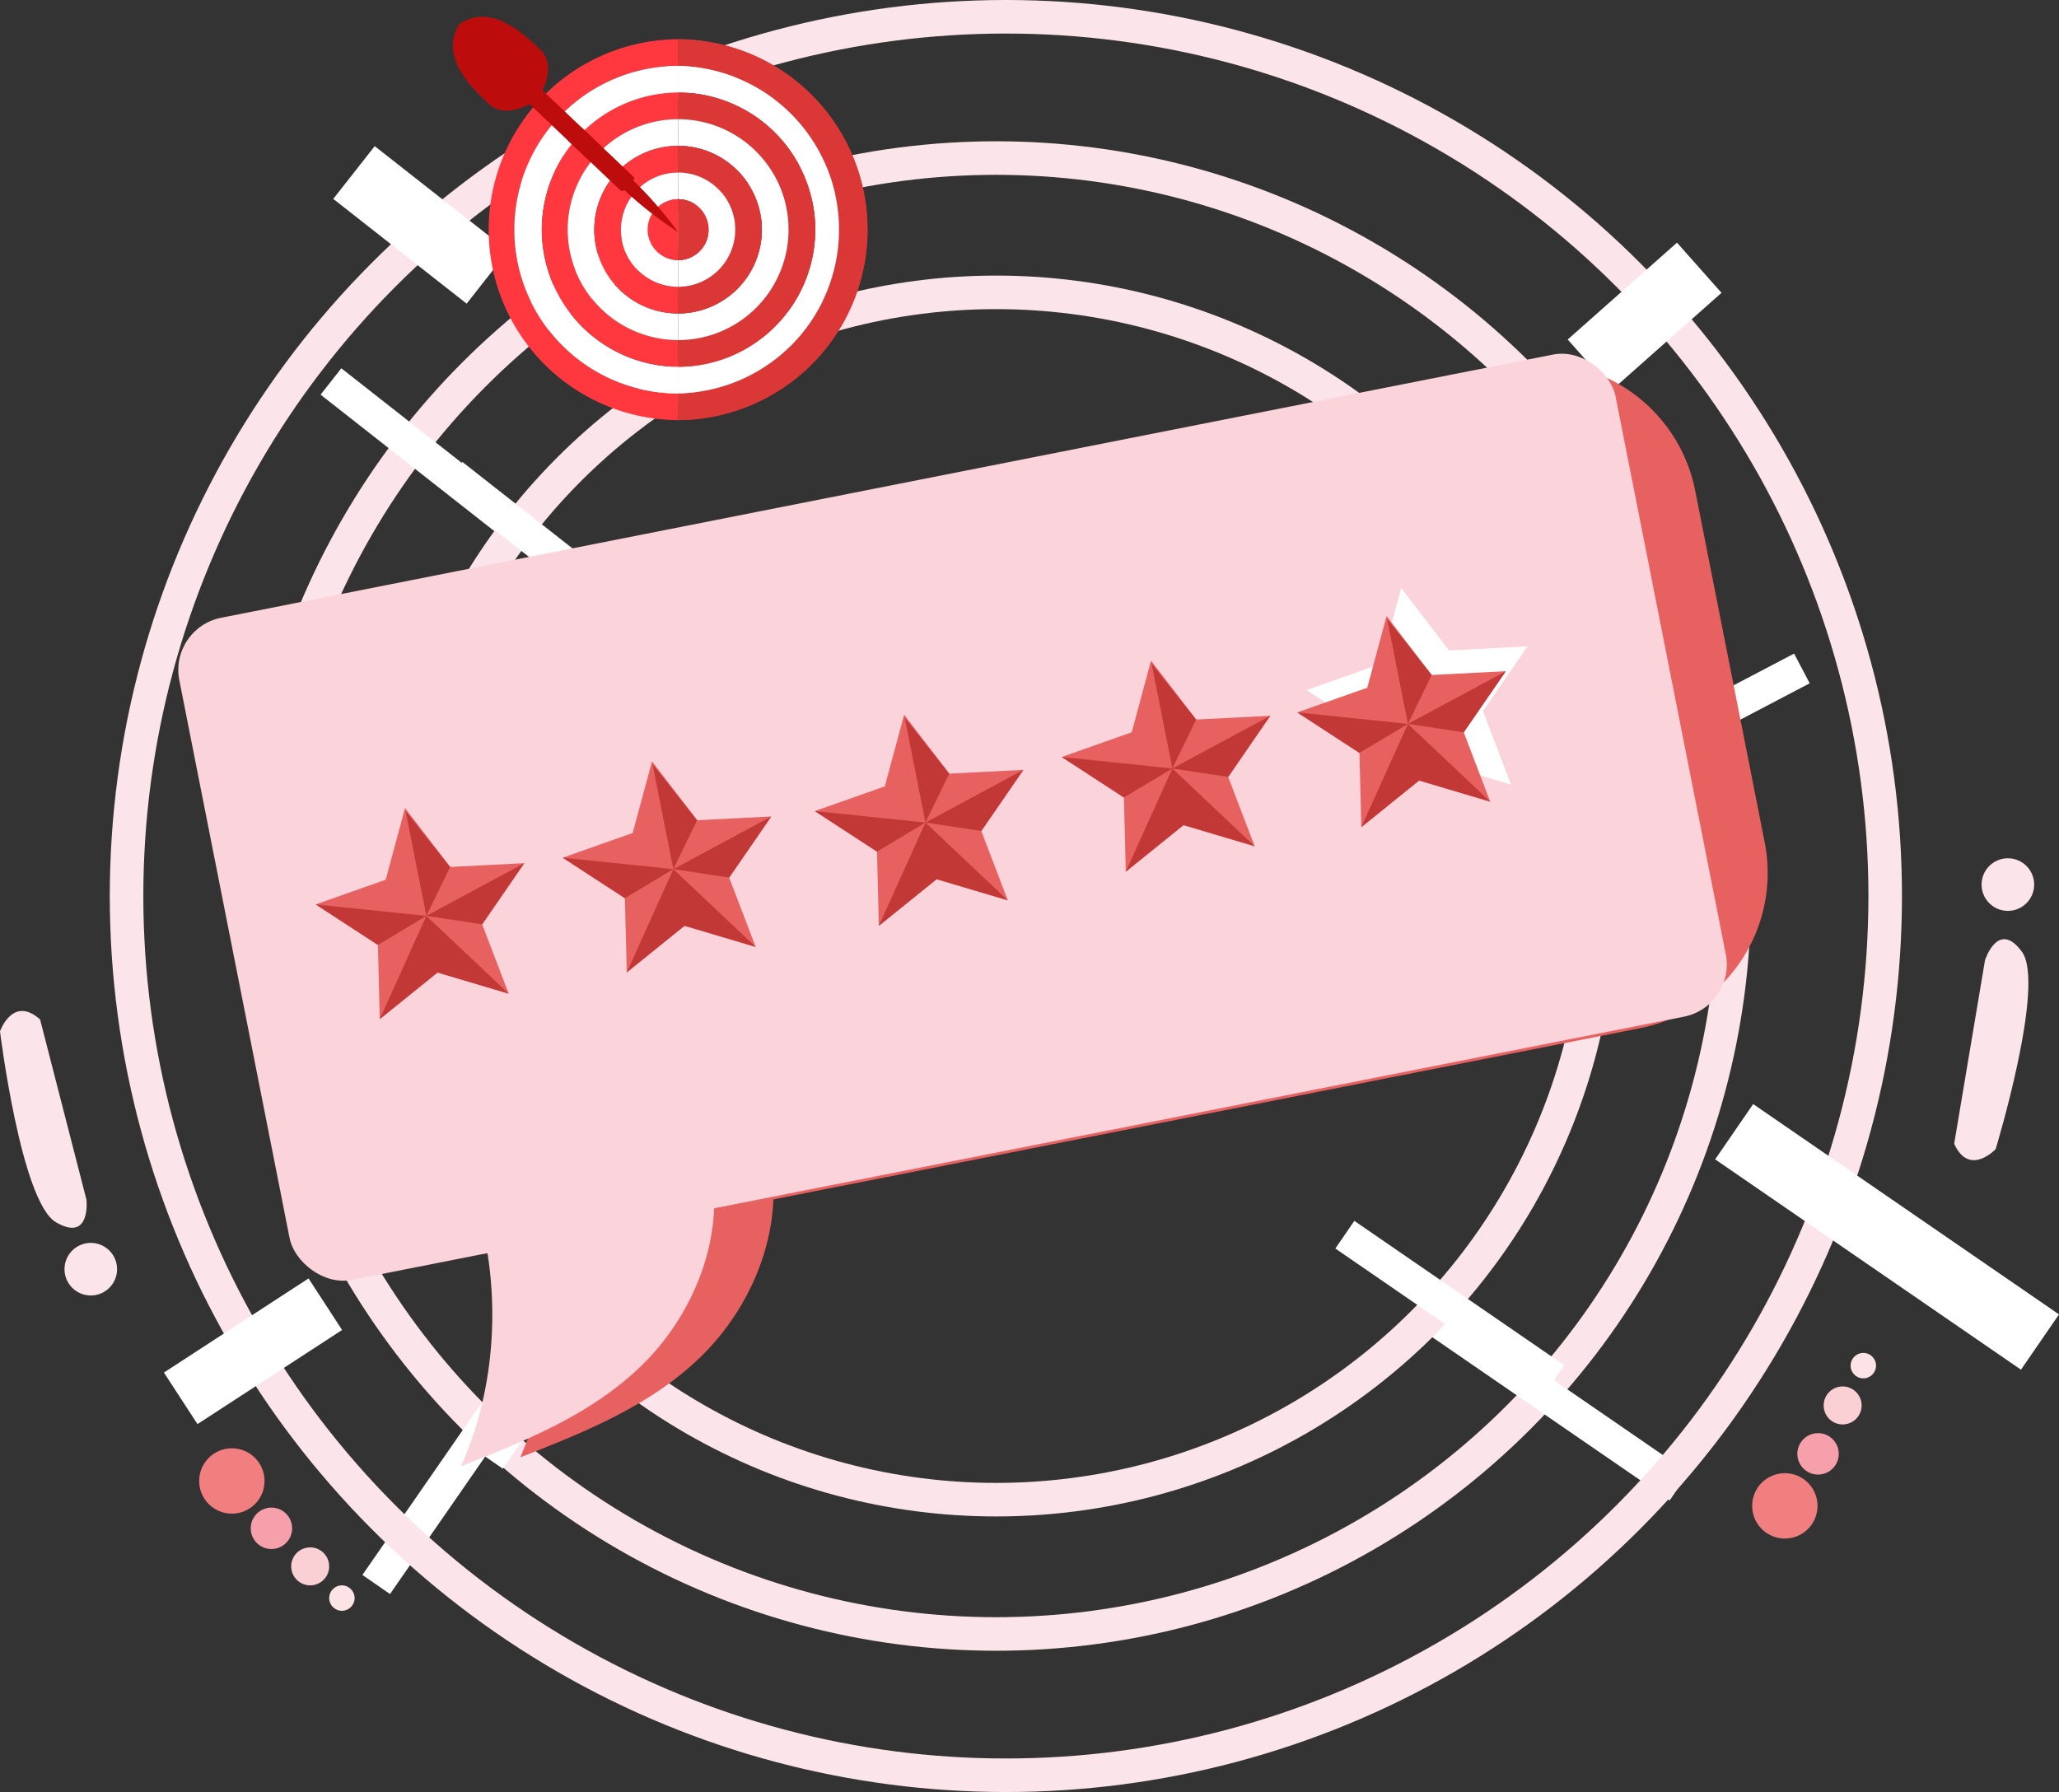 <svg xmlns="http://www.w3.org/2000/svg"  viewBox="0 0 368.264 320.542">
  <rect x="0" y="0" width="368.264" height="320.542" fill="#333333" stroke="none"/>
  <g id="Group_687" data-name="Group 687" transform="translate(-659 -3910)">
    <g id="Group_686" data-name="Group 686" transform="translate(556 67)">
      <g id="Group_573" data-name="Group 573" transform="translate(71.7 3824.133)">
        <g id="Group_566" data-name="Group 566" transform="translate(31.3 21.867)">
          <g id="Group_560" data-name="Group 560" transform="translate(46.164 25.271)">
            <circle id="Ellipse_117" data-name="Ellipse 117" cx="132" cy="132" r="132" fill="none" stroke="#fce5ea" stroke-miterlimit="10" stroke-width="6"/>
            <line id="Line_66" data-name="Line 66" x2="35.637" y2="27.993" transform="translate(13.029 39.963)" fill="none" stroke="#fff" stroke-miterlimit="10" stroke-width="6"/>
            <line id="Line_67" data-name="Line 67" x1="31.72" y2="45.812" transform="translate(21.123 209.336)" fill="none" stroke="#fff" stroke-miterlimit="10" stroke-width="6"/>
            <line id="Line_68" data-name="Line 68" x1="38.631" y2="20.261" transform="translate(237.484 91.293)" fill="none" stroke="#fff" stroke-miterlimit="10" stroke-width="6"/>
            <line id="Line_69" data-name="Line 69" x1="45.91" y1="31.577" transform="translate(208.245 206.059)" fill="none" stroke="#fff" stroke-miterlimit="10" stroke-width="6"/>
          </g>
          <circle id="Ellipse_118" data-name="Ellipse 118" cx="157.271" cy="157.271" r="157.271" transform="translate(22.636)" fill="none" stroke="#fce5ea" stroke-miterlimit="10" stroke-width="6"/>
          <line id="Line_70" data-name="Line 70" x2="23.853" y2="18.737" transform="translate(63.313 27.859)" fill="none" stroke="#fff" stroke-miterlimit="10" stroke-width="12"/>
          <line id="Line_71" data-name="Line 71" x1="25.863" y2="16.834" transform="translate(32.32 230.286)" fill="none" stroke="#fff" stroke-miterlimit="10" stroke-width="11"/>
          <line id="Line_72" data-name="Line 72" x1="19.547" y2="17.328" transform="translate(284.373 44.891)" fill="none" stroke="#fff" stroke-miterlimit="10" stroke-width="12"/>
          <line id="Line_73" data-name="Line 73" x1="54.699" y1="37.623" transform="translate(310.165 199.43)" fill="none" stroke="#fff" stroke-miterlimit="10" stroke-width="12"/>
          <g id="Group_561" data-name="Group 561" transform="translate(70.188 49.294)">
            <circle id="Ellipse_119" data-name="Ellipse 119" cx="107.977" cy="107.977" r="107.977" fill="none" stroke="#fce5ea" stroke-miterlimit="10" stroke-width="6"/>
            <line id="Line_74" data-name="Line 74" x2="29.151" y2="22.898" transform="translate(10.658 32.69)" fill="none" stroke="#fff" stroke-miterlimit="10" stroke-width="6"/>
            <line id="Line_75" data-name="Line 75" x1="25.947" y2="37.474" transform="translate(17.278 171.237)" fill="none" stroke="#fff" stroke-miterlimit="10" stroke-width="6"/>
            <line id="Line_76" data-name="Line 76" x1="27.522" y2="22.711" transform="translate(183.856 34.357)" fill="none" stroke="#fff" stroke-miterlimit="10" stroke-width="6"/>
            <line id="Line_77" data-name="Line 77" x1="37.555" y1="25.83" transform="translate(170.345 168.557)" fill="none" stroke="#fff" stroke-miterlimit="10" stroke-width="6"/>
          </g>
          <g id="Group_562" data-name="Group 562" transform="translate(35.623 256.056)">
            <circle id="Ellipse_120" data-name="Ellipse 120" cx="5.847" cy="5.847" r="5.847" fill="#f27f80"/>
            <circle id="Ellipse_121" data-name="Ellipse 121" cx="3.705" cy="3.705" r="3.705" transform="translate(9.219 10.611)" fill="#f5a0ab"/>
            <circle id="Ellipse_122" data-name="Ellipse 122" cx="3.398" cy="3.398" r="3.398" transform="translate(16.456 17.723)" fill="#fbd0d5"/>
            <circle id="Ellipse_123" data-name="Ellipse 123" cx="2.275" cy="2.275" r="2.275" transform="translate(23.252 24.52)" fill="#fce3e6"/>
          </g>
          <g id="Group_563" data-name="Group 563" transform="translate(313.382 238.998)">
            <circle id="Ellipse_124" data-name="Ellipse 124" cx="5.847" cy="5.847" r="5.847" transform="translate(0 21.511)" fill="#f27f80"/>
            <circle id="Ellipse_125" data-name="Ellipse 125" cx="3.705" cy="3.705" r="3.705" transform="translate(8.082 14.35)" fill="#f5a0ab"/>
            <circle id="Ellipse_126" data-name="Ellipse 126" cx="3.398" cy="3.398" r="3.398" transform="translate(12.788 5.998)" fill="#fbd0d5"/>
            <circle id="Ellipse_127" data-name="Ellipse 127" cx="2.275" cy="2.275" r="2.275" transform="translate(17.609)" fill="#fce3e6"/>
          </g>
          <g id="Group_564" data-name="Group 564" transform="translate(0 177.836)">
            <path id="Path_957" data-name="Path 957" d="M46.764,138.636s.825,7.662-5.44,4.036S31.3,108.511,31.3,108.511s2.277-6.5,7.169-2.123" transform="translate(-31.3 -104.871)" fill="#fce5ea"/>
            <circle id="Ellipse_128" data-name="Ellipse 128" cx="4.703" cy="4.703" r="4.703" transform="translate(11.536 41.481)" fill="#fce5ea"/>
          </g>
          <g id="Group_565" data-name="Group 565" transform="translate(349.515 150.523)">
            <path id="Path_958" data-name="Path 958" d="M199.952,102.626s2.359-7.338,6.612-1.478-4.713,35.287-4.713,35.287-4.722,5.018-7.415-.971" transform="translate(-194.435 -84.407)" fill="#fce5ea"/>
            <circle id="Ellipse_129" data-name="Ellipse 129" cx="4.703" cy="4.703" r="4.703" transform="translate(4.901)" fill="#fce5ea"/>
          </g>
        </g>
        <path id="Path_959" data-name="Path 959" d="M139.847,102.893c-.988,1.324-9.635,11.04-10.749,10.211s5.729-11.893,6.717-13.217a2.553,2.553,0,1,1,4.032,3.006Z" transform="translate(111.594 87.618)" fill="#fff"/>
        <path id="Path_960" data-name="Path 960" d="M145.643,107.774c-1.513.666-13.819,4.874-14.38,3.6s10.837-7.537,12.347-8.2a2.553,2.553,0,1,1,2.033,4.6Z" transform="translate(114.183 92.55)" fill="#fff"/>
        <path id="Path_961" data-name="Path 961" d="M118.671,103.1c1.423.838,12.017,8.384,11.312,9.581s-12.441-4.409-13.866-5.249a2.552,2.552,0,1,1,2.554-4.332Z" transform="translate(95.075 92.255)" fill="#fff"/>
        <path id="Path_962" data-name="Path 962" d="M123.156,99.319c.827,1.431,6.34,13.213,5.138,13.907s-8.664-9.958-9.491-11.387a2.553,2.553,0,1,1,4.354-2.52Z" transform="translate(99.438 86.635)" fill="#fff"/>
        <g id="Group_572" data-name="Group 572" transform="translate(61.53 80.442)">
          <path id="Path_963" data-name="Path 963" d="M283.27,64.817,81.771,104.64A28.311,28.311,0,0,0,59.553,137.8l12.463,63.058a28.31,28.31,0,0,0,33.16,22.216l5.863-1.159a68.409,68.409,0,0,1-4.725,38.114c11.4-4.463,23.069-9.1,32.171-17.886,7.283-7.031,12.671-17.369,13.087-28.239l155.1-30.652a28.307,28.307,0,0,0,22.216-33.16l-12.46-63.058A28.309,28.309,0,0,0,283.27,64.817Z" transform="translate(-43.48 -60.933)" fill="#e86161"/>
          <rect id="Rectangle_1492" data-name="Rectangle 1492" width="261.844" height="120.723" rx="9.498" transform="translate(0 50.767) rotate(-11.179)" fill="#fbd3db"/>
          <path id="Path_964" data-name="Path 964" d="M76.572,118.789c4.475,15.476,3.426,32.611-2.85,46.6,11.4-4.463,23.069-9.1,32.171-17.886s15.253-22.745,12.421-36.45" transform="translate(-21.49 35.289)" fill="#fbd3db"/>
          <g id="Group_567" data-name="Group 567" transform="translate(26.233 82.96)">
            <path id="Path_965" data-name="Path 965" d="M80.948,89.726l8.072,10.54,13.259-.674-7.53,10.934,4.739,12.4-12.726-3.782-10.33,8.339L76.1,114.213l-11.123-7.248,12.519-4.42Z" transform="translate(-64.973 -89.726)" fill="#e86161"/>
            <path id="Path_966" data-name="Path 966" d="M68.829,114.685l8.329-18.467,14.728,13.91-12.726-3.782Z" transform="translate(-57.37 -76.927)" fill="#c23836"/>
            <path id="Path_967" data-name="Path 967" d="M84.76,97.581,76.1,102.776,64.973,95.528Z" transform="translate(-64.973 -78.289)" fill="#c23836"/>
            <path id="Path_968" data-name="Path 968" d="M70.382,89.9,74.1,108.683l4.26-8.752Z" transform="translate(-54.308 -89.391)" fill="#c23836"/>
            <path id="Path_969" data-name="Path 969" d="M89.15,93.047l-17.519,9.426,9.989,1.508Z" transform="translate(-51.844 -83.181)" fill="#c23836"/>
          </g>
          <g id="Group_568" data-name="Group 568" transform="translate(70.41 74.601)">
            <path id="Path_970" data-name="Path 970" d="M95.814,86.913l8.072,10.54,13.259-.674-7.53,10.934,4.739,12.4-12.726-3.782L91.3,124.672,90.963,111.4l-11.123-7.248,12.519-4.42Z" transform="translate(-79.839 -86.913)" fill="#e86161"/>
            <path id="Path_971" data-name="Path 971" d="M83.7,111.872l8.329-18.467,14.728,13.91-12.726-3.782Z" transform="translate(-72.237 -74.114)" fill="#c23836"/>
            <path id="Path_972" data-name="Path 972" d="M99.627,94.768l-8.664,5.195L79.839,92.715Z" transform="translate(-79.839 -75.476)" fill="#c23836"/>
            <path id="Path_973" data-name="Path 973" d="M85.249,87.084l3.713,18.787,4.26-8.752Z" transform="translate(-69.174 -86.578)" fill="#c23836"/>
            <path id="Path_974" data-name="Path 974" d="M104.017,90.234,86.5,99.66l9.989,1.508Z" transform="translate(-66.711 -80.368)" fill="#c23836"/>
          </g>
          <g id="Group_569" data-name="Group 569" transform="translate(115.504 66.266)">
            <path id="Path_975" data-name="Path 975" d="M110.989,84.109l8.072,10.54,13.259-.674-7.53,10.934,4.739,12.4L116.8,113.528l-10.33,8.339-.335-13.272-11.123-7.248,12.519-4.42Z" transform="translate(-95.014 -84.109)" fill="#e86161"/>
            <path id="Path_976" data-name="Path 976" d="M98.87,109.067,107.2,90.6l14.728,13.91L109.2,100.728Z" transform="translate(-87.412 -71.309)" fill="#c23836"/>
            <path id="Path_977" data-name="Path 977" d="M114.8,91.963l-8.664,5.195L95.014,89.91Z" transform="translate(-95.014 -72.671)" fill="#c23836"/>
            <path id="Path_978" data-name="Path 978" d="M100.424,84.279l3.713,18.786,4.26-8.752Z" transform="translate(-84.349 -83.773)" fill="#c23836"/>
            <path id="Path_979" data-name="Path 979" d="M119.192,87.429l-17.519,9.426,9.989,1.508Z" transform="translate(-81.885 -77.563)" fill="#c23836"/>
          </g>
          <g id="Group_570" data-name="Group 570" transform="translate(159.662 56.591)">
            <path id="Path_980" data-name="Path 980" d="M125.849,80.853l8.072,10.54,13.259-.674-7.53,10.934,4.739,12.4-12.726-3.782-10.33,8.339L121,105.339l-11.123-7.248,12.519-4.42Z" transform="translate(-109.874 -80.853)" fill="#e86161"/>
            <path id="Path_981" data-name="Path 981" d="M113.73,105.811l8.329-18.467,14.728,13.91-12.726-3.782Z" transform="translate(-102.272 -68.053)" fill="#c23836"/>
            <path id="Path_982" data-name="Path 982" d="M129.662,88.707,121,93.9l-11.123-7.248Z" transform="translate(-109.874 -69.415)" fill="#c23836"/>
            <path id="Path_983" data-name="Path 983" d="M115.284,81.023,119,99.809l4.26-8.752Z" transform="translate(-99.209 -80.517)" fill="#c23836"/>
            <path id="Path_984" data-name="Path 984" d="M134.052,84.173,116.533,93.6l9.989,1.508Z" transform="translate(-96.746 -74.307)" fill="#c23836"/>
          </g>
          <path id="Path_985" data-name="Path 985" d="M164.133,86.932l-14.046.714L141.535,76.48,137.874,90.06l-13.262,4.683L136.4,102.42l.355,14.06,10.944-8.834,13.481,4.007-5.02-13.138Z" transform="translate(78.845 -32.883)" fill="#fff"/>
          <g id="Group_571" data-name="Group 571" transform="translate(201.793 48.617)">
            <path id="Path_986" data-name="Path 986" d="M140.027,78.169l8.072,10.54,13.259-.674-7.53,10.934,4.739,12.4-12.726-3.782-10.33,8.339-.335-13.272-11.123-7.248,12.519-4.42Z" transform="translate(-124.052 -78.169)" fill="#e86161"/>
            <path id="Path_987" data-name="Path 987" d="M127.908,103.128l8.329-18.467,14.728,13.91-12.726-3.782Z" transform="translate(-116.45 -65.369)" fill="#c23836"/>
            <path id="Path_988" data-name="Path 988" d="M143.84,86.024l-8.664,5.195L124.052,83.97Z" transform="translate(-124.052 -66.732)" fill="#c23836"/>
            <path id="Path_989" data-name="Path 989" d="M129.461,78.339l3.713,18.787,4.26-8.752Z" transform="translate(-113.387 -77.834)" fill="#c23836"/>
            <path id="Path_990" data-name="Path 990" d="M148.23,81.489l-17.519,9.426,9.989,1.508Z" transform="translate(-110.923 -71.623)" fill="#c23836"/>
          </g>
        </g>
      </g>
    </g>
    <g id="Group_593" data-name="Group 593" transform="translate(704.447 3728.716)">
      <g id="Group_590" data-name="Group 590">
        <path id="Path_1053" data-name="Path 1053" d="M46.536,222.362a29.3,29.3,0,0,1,29.3-29.295V188.3a34.066,34.066,0,0,0,0,68.131v-4.77A29.3,29.3,0,0,1,46.536,222.362Z" fill="#ff3840"/>
        <path id="Path_1054" data-name="Path 1054" d="M46.536,222.362a29.3,29.3,0,0,0,29.3,29.3v-4.767a24.529,24.529,0,0,1,0-49.057v-4.767A29.3,29.3,0,0,0,46.536,222.362Z" fill="#fff"/>
        <path id="Path_1055" data-name="Path 1055" d="M56.077,222.362A19.779,19.779,0,0,1,75.833,202.6v-4.77a24.529,24.529,0,0,0,0,49.057v-4.772A19.778,19.778,0,0,1,56.077,222.362Z" fill="#ff3840"/>
        <path id="Path_1056" data-name="Path 1056" d="M56.077,222.362a19.778,19.778,0,0,0,19.756,19.757v-4.766a14.99,14.99,0,0,1,0-29.98V202.6A19.779,19.779,0,0,0,56.077,222.362Z" fill="#fff"/>
        <path id="Path_1057" data-name="Path 1057" d="M65.614,222.362a10.231,10.231,0,0,1,10.219-10.219v-4.77a14.99,14.99,0,0,0,0,29.98v-4.77A10.231,10.231,0,0,1,65.614,222.362Z" fill="#ff3840"/>
        <path id="Path_1058" data-name="Path 1058" d="M65.614,222.362a10.231,10.231,0,0,0,10.219,10.221v-4.769a5.451,5.451,0,0,1,0-10.9v-4.769A10.231,10.231,0,0,0,65.614,222.362Z" fill="#fff"/>
        <path id="Path_1059" data-name="Path 1059" d="M70.383,222.362a5.456,5.456,0,0,0,5.45,5.452v-10.9A5.456,5.456,0,0,0,70.383,222.362Z" fill="#ff3840"/>
        <path id="Path_1060" data-name="Path 1060" d="M75.833,188.3v4.77a29.3,29.3,0,0,1,0,58.591v4.77a34.066,34.066,0,0,0,0-68.131Z" fill="#db3737"/>
        <path id="Path_1061" data-name="Path 1061" d="M75.833,188.3v4.77a29.3,29.3,0,0,1,0,58.591v4.77a34.066,34.066,0,0,0,0-68.131Z" fill="#db3737" style="mix-blend-mode: multiply;isolation: isolate"/>
        <path id="Path_1062" data-name="Path 1062" d="M100.361,222.362a24.556,24.556,0,0,1-24.528,24.529v4.767a29.3,29.3,0,0,0,0-58.591v4.767A24.556,24.556,0,0,1,100.361,222.362Z" fill="#fff"/>
        <path id="Path_1064" data-name="Path 1064" d="M100.361,222.362a24.556,24.556,0,0,0-24.528-24.528v4.77a19.757,19.757,0,1,1,0,39.515v4.772A24.556,24.556,0,0,0,100.361,222.362Z" fill="#ff3840"/>
        <path id="Path_1065" data-name="Path 1065" d="M100.361,222.362a24.556,24.556,0,0,0-24.528-24.528v4.77a19.757,19.757,0,1,1,0,39.515v4.772A24.556,24.556,0,0,0,100.361,222.362Z" fill="#db3737" style="mix-blend-mode: multiply;isolation: isolate"/>
        <path id="Path_1066" data-name="Path 1066" d="M90.82,222.362a15,15,0,0,1-14.987,14.991v4.766a19.757,19.757,0,1,0,0-39.515v4.769A15,15,0,0,1,90.82,222.362Z" fill="#fff"/>
        <path id="Path_1068" data-name="Path 1068" d="M90.82,222.362a15,15,0,0,0-14.987-14.989v4.77a10.22,10.22,0,1,1,0,20.44v4.77A15,15,0,0,0,90.82,222.362Z" fill="#ff3840"/>
        <path id="Path_1069" data-name="Path 1069" d="M90.82,222.362a15,15,0,0,0-14.987-14.989v4.77a10.22,10.22,0,1,1,0,20.44v4.77A15,15,0,0,0,90.82,222.362Z" fill="#db3737" style="mix-blend-mode: multiply;isolation: isolate"/>
        <path id="Path_1070" data-name="Path 1070" d="M81.286,222.362a5.458,5.458,0,0,1-5.453,5.452v4.769a10.22,10.22,0,1,0,0-20.44v4.769A5.458,5.458,0,0,1,81.286,222.362Z" fill="#fff"/>
        <path id="Path_1072" data-name="Path 1072" d="M81.286,222.362a5.458,5.458,0,0,0-5.453-5.45v10.9A5.458,5.458,0,0,0,81.286,222.362Z" fill="#ff3840"/>
        <path id="Path_1073" data-name="Path 1073" d="M81.286,222.362a5.458,5.458,0,0,0-5.453-5.45v10.9A5.458,5.458,0,0,0,81.286,222.362Z" fill="#db3737" style="mix-blend-mode: multiply;isolation: isolate"/>
      </g>
      <g id="Group_592" data-name="Group 592">
        <path id="Path_1074" data-name="Path 1074" d="M75.814,222.79a70.392,70.392,0,0,0-8.339-9.553l-.815.858-.812.856A70.552,70.552,0,0,0,75.814,222.79Z" fill="#bc0c0c"/>
        <path id="Path_1075" data-name="Path 1075" d="M67.106,214.517s1.275-1.122.717-1.649l-9.281-8.817L56.214,206.5,65.5,215.32C66.053,215.848,67.106,214.517,67.106,214.517Z" fill="#bc0c0c"/>
        <rect id="Rectangle_1517" data-name="Rectangle 1517" width="3.382" height="15.784" transform="matrix(0.689, -0.725, 0.725, 0.689, 48.203, 198.894)" fill="#bc0c0c"/>
        <path id="Path_1076" data-name="Path 1076" d="M50.791,199.017s3.75-5.7.358-8.89c-2.5-2.357-8.717-8.555-14.455-4.5-3.755,5.937,2.753,11.826,5.236,14.208C45.292,203.057,50.791,199.017,50.791,199.017Z" fill="#bc0c0c"/>
        <g id="Group_591" data-name="Group 591">
          <path id="Path_1077" data-name="Path 1077" d="M44.829,185.323a11.891,11.891,0,0,0-1.446-.591l.344,7.574-7.584.049a11.435,11.435,0,0,0,.666,1.413l8.4-.054Z" fill="#bc0c0c"/>
          <path id="Path_1078" data-name="Path 1078" d="M48.226,196.582l-.425-9.388A19.541,19.541,0,0,0,46,185.96l.4,8.89-8.9.054a19.832,19.832,0,0,0,1.322,1.738Z" fill="#bc0c0c"/>
        </g>
      </g>
    </g>
  </g>
</svg>
